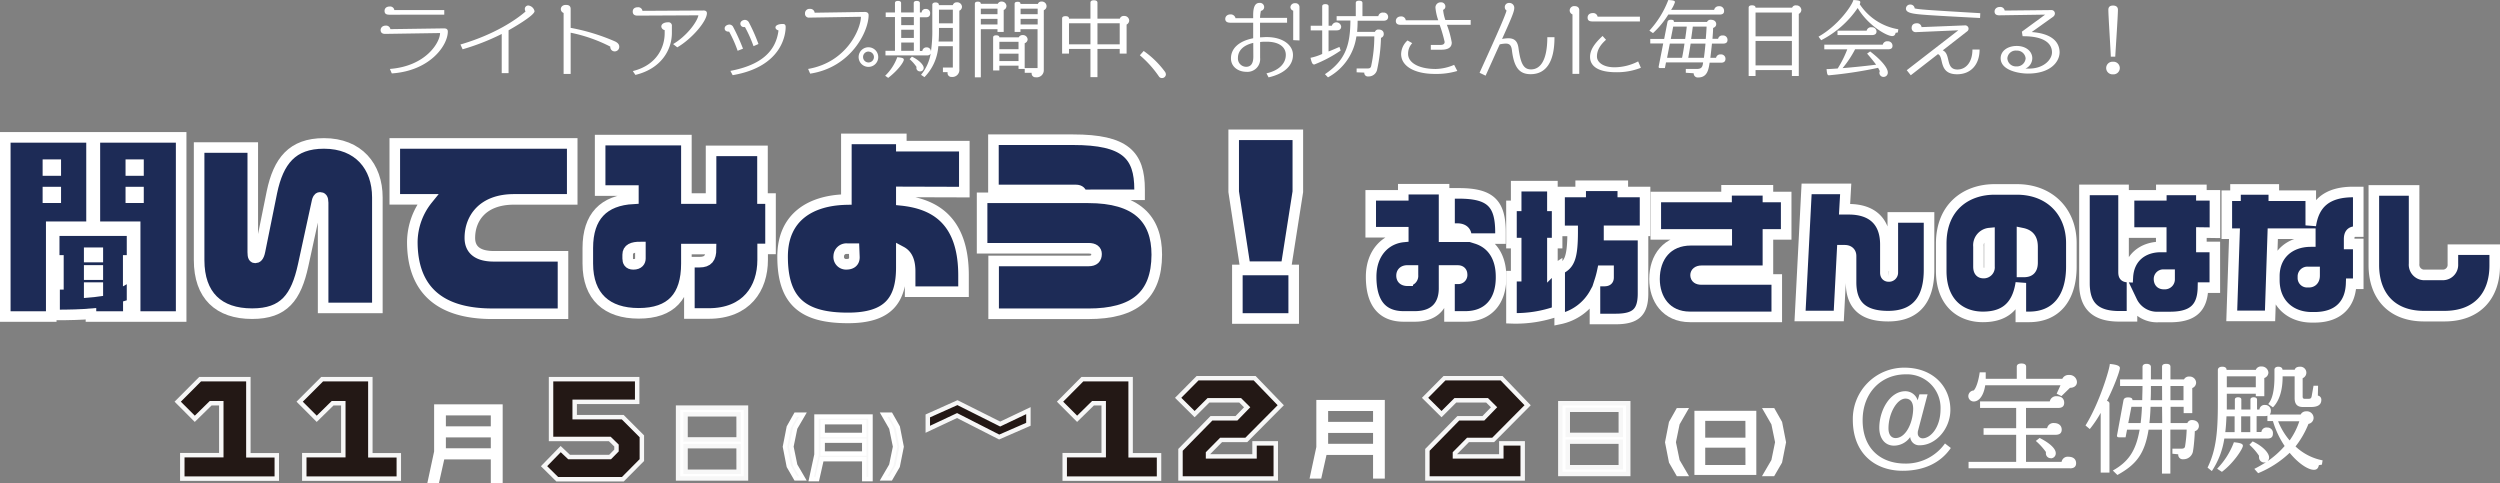 <svg xmlns="http://www.w3.org/2000/svg" width="652.76" height="126.12" viewBox="0 0 652.76 126.12"><rect x="0" y="0" width="652.76" height="126.12" fill="#808080" stroke="none"/><defs><style>.cls-1{fill:#1d2b56;stroke-width:2.76px;}.cls-1,.cls-3,.cls-5{stroke:#fff;}.cls-1,.cls-2,.cls-3,.cls-4,.cls-5{stroke-miterlimit:10;}.cls-2{fill:#231815;}.cls-2,.cls-4{stroke:#f7f7f7;}.cls-2,.cls-3,.cls-4,.cls-5{stroke-width:1.16px;}.cls-3,.cls-4,.cls-6{fill:#fff;}.cls-5{fill:#f7f7f7;}</style></defs><title>ttl_talk</title><g id="レイヤー_2" data-name="レイヤー 2"><g id="レイヤー_1-2" data-name="レイヤー 1"><path class="cls-1" d="M13.38,59.21V82.65h-12V35.87H23.9V59.21ZM14.56,43H12.51v1.53h2.05Zm0,7.15H12.51v1.48h2.05ZM33.51,79.74v2.91H23.75v-.72c-2.45.21-5.41.31-9.5.31v-8c.31,0,.67,0,1,0V68H14.15V60.23H34.48V68h-1v4.4l1-.57v7.56C34.17,79.53,33.86,79.64,33.51,79.74ZM25.54,66H23.29v1.12h2.25Zm0,4.6H23.29v1.12h2.25Zm0,4.49H23.29v1.23c.77-.06,1.53-.16,2.25-.26Zm9.75,7.56V59.21H24.77V35.87H47.3V82.65ZM36.16,43h-2v1.53h2Zm0,7.15h-2v1.48h2Z"/><path class="cls-1" d="M84.37,80.4V52.92c0-1.17-.35-1.38-.81-1.38s-.67.57-.77,1l-3.63,16.7c-1.83,8.42-5,12.66-13.33,12.66-8.73,0-13.84-4.74-13.84-14V38.52H66V65.85c0,1.27.25,1.48.66,1.48s.92-.21,1.23-1.79L71,50.17c1.69-8.07,5.26-12.72,13.59-12.72,9,0,13.94,6,13.94,14.09V80.4Z"/><path class="cls-1" d="M134.22,52.06c-8.38,0-11.54,5.15-11.54,10.06,0,3.27,2.29,4.8,6.23,4.8H147v15H128.55c-14.76,0-20.89-7.25-20.89-18.79a18,18,0,0,1,4-11.08h-8.58V37.45h46.33V52.06Z"/><path class="cls-1" d="M199.13,65v2.86c0,7.41-4.19,14-14.15,14H180V68.45h2.66c2.19,0,3-1.07,3-3.42h-6.44v3.78c0,8.63-4,13-12.46,13-8.27,0-13.28-4.34-13.28-13V64.77c0-8.27,4.14-12.46,11.9-12.87V49.76h-8.68V36.58h22.52V51.85h6.44V39.39h13.43V51.85h2.1V65Zm-31.92-.51c-2.09,0-3.32.51-3.32,2v1c0,.77.26,1.53,1.48,1.53,1.43,0,1.84-.81,1.84-1.53Z"/><path class="cls-1" d="M235.34,50.11v2.2c8.48.87,16.24,5,16.24,19.61v4.24H237.64V70.85c0-2.55-.67-4.29-2.3-5.16v4.14c0,8.58-3.42,13.18-13.94,13.18-11.7,0-17.06-4.29-17.06-16,0-10.37,7.35-14.71,16.65-14.91V36.27h14.35v1.89h16.45v12ZM223,64.93h-1.79A2,2,0,0,0,219,66.87a1.91,1.91,0,0,0,2,2.14c1.17,0,2.09-.51,2.09-1.84Z"/><path class="cls-1" d="M284.17,81.93H259.44V68.14h24.78c1.53,0,2.09-.71,2.09-1.83,0-.92-.66-1.49-2.09-1.49H256.43V51.65h27.74c12.61,0,17.87,5.46,17.87,14.86C302,77.19,296.17,81.93,284.17,81.93Zm-1.79-31.05v-.15c0-.56-.36-1.13-1.48-1.13H259.39V36.48h20.79c13.64,0,17.37,4,17.37,13v1.38Z"/><path class="cls-1" d="M335.8,69.63H325.12l-3-19.57V35.2h16.75V50.06ZM323.08,83.16V70.49h14.71V83.16Z"/><path class="cls-1" d="M382.6,82.62h-4.13V72.79h2.16a1,1,0,0,0,1.12-1.16c0-.52-.3-1-1.12-1h-3.58v4.69c0,3.69-1.79,7.3-7.67,7.3h-2.87c-5.74,0-8.5-3.65-8.5-10.35,0-6.3,3.84-9.95,8.39-10.4V60.64h-8.5V51h8.5v-1.6h10.65V61.8h4.88c.34,0,.64,0,.93,0v-.11c0-1.34-.93-2-2.38-2h-2v-9.2h2.38c8.27,0,10.92,2.57,10.92,10.17v1.64h-6.26c4,1.26,6.41,4.73,6.41,9.95C392,78.75,388.49,82.62,382.6,82.62Zm-13.67-12h-1.42c-1.19,0-1.56.67-1.56,1.34,0,1.08.78,1.34,1.6,1.34a1.27,1.27,0,0,0,1.38-1.42Z"/><path class="cls-1" d="M394.65,83.11v-11h1.23V63.47h-1.23V53.75h1.23V48.61h9.46v5.14h1.23v9.72h-1.23v7a5.88,5.88,0,0,0,1.23-.6v11.4A32.23,32.23,0,0,1,394.65,83.11Zm25.48-22.84v1.12H429V76.63c0,5-2,6.66-7.19,6.66h-5.36V76.44a13.58,13.58,0,0,1-9.21,6.85v-13c2.65-1.19,3.39-3.2,3.39-10h-3.42V50.13h5.51V48.5h11v1.63h5.81V60.27ZM420,70.7h-1.6a26,26,0,0,1-.71,2.68h1.12c.74,0,1.19-.15,1.19-.93Z"/><path class="cls-1" d="M461.61,61.2v9.5H444.25c-1,0-1.53.52-1.53,1.12,0,.78.56,1.15,1.53,1.15h19.67v9.77H441.27C435,82.74,432,78,432,72.86c0-5.7,3.28-10.13,9.54-10.13h9.32V61.2H432.33V51.44h18.48V49.69h10.8v1.75h4.77V61.2Z"/><path class="cls-1" d="M493,82.55c-6.11,0-9.68-2.46-9.68-8.87V66.83c0-.86-.53-1.49-1.68-1.49H481l-.89,17.17H470l1.71-33.19h10.21l-.3,5.32h1.08c6.19,0,9.58,3.24,9.58,9.21v7.34c0,.7.33,1,.89,1a1,1,0,0,0,1.05-1V56.77h9.46V70.63C503.65,77.45,500.89,82.55,493,82.55Z"/><path class="cls-1" d="M529.81,82.74h-2.16V73.87c-1,6.67-4.8,8.87-9.91,8.87-5.92,0-10.88-3.8-10.88-12V63.62c0-9.57,6.49-14.16,13.94-14.16h5.81c8.68,0,14.23,5.93,14.23,14v6.11C540.84,78,536.71,82.74,529.81,82.74ZM519.46,60.87a3.19,3.19,0,0,0-2.87,3.5v5.25c0,1.38.63,1.68,1.34,1.68a1.5,1.5,0,0,0,1.53-1.68Zm11.25,3.61c0-1.86-.6-3.17-2.76-3.61V71h.49c1.41,0,2.27-.56,2.27-2.46Z"/><path class="cls-1" d="M574.79,60.72v3.76h3.51V75.1h-3.1c-.11,5.48-2.83,7.67-8.64,7.67h-3a7.22,7.22,0,0,1-6.89-4.1v3.92h-3.32c-6.33,0-9.09-2.8-9.09-8.65V49.58h10.21V71c0,1,.22,1.3,1.12,1.34.29-5.14,4-7.86,8.6-7.86h.12V60.72H555.9V51h8.43V49.58h10.46V51h3.54v9.77Zm-8.3,11h-1.57a1.11,1.11,0,0,0-1.19,1.11c0,.9.45,1.34,1.27,1.34h.29a1.23,1.23,0,0,0,1.2-1.3Z"/><path class="cls-1" d="M613.89,74.09c-.19,5.29-3.32,8.76-9.58,8.76h-.7c-5.44,0-9.77-3.51-9.77-9.73v-1c0-5.62,4-9,9.39-9.05v-.93c0-.37,0-.75,0-1.12h-9.8l-.71,21.46h-10l.71-21.46h-2V51.1h2.27l0-1.64h10l0,1.64h9.65v7.75c.85-5.59,4.1-8.72,11.1-8.72h1.3V60.46h-.63c-1.3,0-1.75.7-1.75,2V63.7h2.38V74.09ZM604.35,71h-1.83a1.17,1.17,0,0,0-1.22,1.16v.37a1.09,1.09,0,0,0,1.22,1.15h.38c.89,0,1.45-.63,1.45-1.71Z"/><path class="cls-1" d="M638.23,82.55h-5.29c-8.65,0-13.12-5.51-13.12-13.34V49.72h10.51V68.84a2.68,2.68,0,0,0,2.46,2.94H638A2.63,2.63,0,0,0,640.46,69V65.19h10.92v4.13C651.38,77.18,646.87,82.55,638.23,82.55Z"/><path class="cls-2" d="M47.6,118.84H57.78V105.29H55l-4.14,4.06-4.46-4.47L52.26,99H64.85v19.88h7.42v6.09H47.6Z"/><path class="cls-2" d="M79.45,118.84H89.64V105.29h-2.8l-4.14,4.06-4.46-4.47L84.12,99H96.7v19.88h7.43v6.09H79.45Z"/><path class="cls-3" d="M128.73,125.54v-6.17h-13.2l-1.38,6.17H112.3l1.63-7.6V106.15h16.74v19.39Zm0-17.65H115.84v4h12.89Zm0,5.73H115.84v4h12.89Z"/><path class="cls-2" d="M162.63,125.13H145.5l-3.45-3.41,4.35-4.46,2.19,2.07H159.3l1.67-1.7v-1.3l-1.75-1.71H143.88V99h22.49v5.92H150.05v4h12.54l5,5v6.21Z"/><path class="cls-4" d="M177.05,124.92V106.44h17.73v18.48Zm15.8-16.74H179v6.56h13.86Zm0,8.32H179v6.68h13.86Z"/><path class="cls-5" d="M207.63,111.75l-1,4.87,1,4.86,2,3.43h-1.84l-1.83-3.17-1-5.1,1-5.11,1.83-3.25h1.86Z"/><path class="cls-5" d="M225.66,125.1v-5.2H214.54l-1.17,5.2h-1.56l1.38-6.4v-9.93h14.1V125.1Zm0-14.87H214.8v3.34h10.86Zm0,4.83H214.8v3.36h10.86Z"/><path class="cls-5" d="M234.39,121.74l-1.84,3.17h-1.83l2-3.43,1-4.86-1-4.87-2-3.47h1.85l1.84,3.25,1,5.11Z"/><path class="cls-2" d="M260.89,114.11l-11-5.61-7.64,3.59V108.6l7.74-3.47,11.16,5.59,7.37-3.5v3.56Z"/><path class="cls-2" d="M278,118.84h10.18V105.29h-2.8l-4.14,4.06-4.46-4.47L282.62,99h12.59v19.88h7.42v6.09H278Z"/><path class="cls-2" d="M333.11,115.76v9.17H308.23v-7.47l8.08-8.24h6.53l2.8-2.88-1.83-1.82h-8.27l-3.62,3.61-4.3-4.26,5.07-5.12h14.9l6.82,7.06-9,9.06h-6.58l-3.41,3.45v.85h12.14v-3.41Z"/><path class="cls-3" d="M359.09,124.38v-6.17h-13.2l-1.38,6.17h-1.86l1.63-7.6V105H361v19.39Zm0-17.65H346.2v4h12.89Zm0,5.73H346.2v4h12.89Z"/><path class="cls-2" d="M397.58,115.76v9.17H372.7v-7.47l8.07-8.24h6.54l2.8-2.88-1.83-1.82H380l-3.61,3.61-4.3-4.26,5.07-5.12h14.9l6.81,7.06-9,9.06h-6.57l-3.41,3.45v.85H392v-3.41Z"/><path class="cls-4" d="M407.41,123.76V105.28h17.73v18.48ZM423.2,107H409.35v6.56H423.2Zm0,8.32H409.35V122H423.2Z"/><path class="cls-3" d="M438,110.6l-1,4.86,1,4.86,2,3.43h-1.84l-1.83-3.17-1-5.1,1-5.11,1.83-3.25H440Z"/><path class="cls-3" d="M443,123.42V107.85H458v15.57Zm13.31-14.11H444.66v5.54h11.67Zm0,7H444.66V122h11.67Z"/><path class="cls-3" d="M464.75,120.58l-1.84,3.17h-1.84l2-3.43,1-4.86-1-4.86-2-3.48h1.85l1.84,3.25,1,5.11Z"/><path class="cls-6" d="M496.78,122.92c-7.35,0-13-4.66-13-13.3A13.39,13.39,0,0,1,497.25,96c7.45,0,12,4.92,12,11,0,5-3.85,9.26-7.95,9.26a2.34,2.34,0,0,1-2.54-2.15,5.17,5.17,0,0,1-4.22,2.25c-2.47,0-3.85-2-3.85-4.66,0-4.51,2.75-9.55,6.79-9.55a3.35,3.35,0,0,1,3.22,2.38l.47-1.57h2.13l-2.5,9.52a1.88,1.88,0,0,0-.06.59,1.27,1.27,0,0,0,1.25,1.38c2.09,0,4.69-2.85,4.69-7.61a8.75,8.75,0,0,0-9.08-9.1c-6.38,0-11.26,4.75-11.26,12s4.57,11.3,11.14,11.3a12.5,12.5,0,0,0,10.36-5.25l1.53,1.18C506.67,120.89,502.32,122.92,496.78,122.92Zm.75-18.84c-2.22,0-4.44,3.85-4.44,7.76,0,1.91.94,2.54,1.85,2.54,2.16,0,3.78-2.6,4.35-5.42a12.9,12.9,0,0,0,.25-2.16C499.54,104.8,498.66,104.08,497.53,104.08Z"/><path class="cls-6" d="M540.48,101.26l-2.22,2.16L537,102.8l1-2.2H518.35c-.4,2.67-1.59,4.23-3,4.23a1.41,1.41,0,0,1-1.41-1.5,1.51,1.51,0,0,1,1.41-1.38c.72-.75,1.28-2.75,1.56-4.73h1.57c0,.54,0,1.13,0,1.69h8.11V95.72c0-.4.28-.81,1.22-.81s1.22.41,1.22.81v3.19h9.45a1.78,1.78,0,0,1,1.75-1,1.92,1.92,0,0,1,2.07,1.85C542.3,100.73,541.48,101.26,540.48,101.26Zm0,21H514V120.6h12.43v-7.07h-8.51v-1.72h8.51v-5.29H517V104.8h18.21a1.7,1.7,0,0,1,1.82-1.35c1.25,0,1.94.66,1.94,1.72,0,.88-.47,1.35-1.63,1.35H529v5.29h5.51a1.68,1.68,0,0,1,1.81-1.35c1.25,0,2,.69,2,1.72,0,.88-.5,1.35-1.66,1.35H529v7.07h9.29a1.61,1.61,0,0,1,1.79-1.34c1.28,0,2,.66,2,1.69C542.08,121.79,541.61,122.29,540.45,122.29Zm-4.94-2.62a1.26,1.26,0,0,1-1.35-1.29c0-.12,0-.28,0-.34a16.63,16.63,0,0,0-2.63-2.88l1-.78c3.51,1.78,4.2,3.25,4.2,3.88A1.29,1.29,0,0,1,535.51,119.67Z"/><path class="cls-6" d="M550.13,104.67c.5.13.66.44.66.72v18H548.5V107.8a29.35,29.35,0,0,1-2.85,4.23l-1.12-.94c3.66-5.85,6.35-14.93,6.35-16.06,2.07.19,2.63.57,2.63,1.07C553.51,96.82,552.13,100.67,550.13,104.67Zm22.94,7.92c0,.85-.22,3.85-.44,5a2.51,2.51,0,0,1-2.56,2.32,1.17,1.17,0,0,1-1.32-1.29l-1.53-.15v-1.32h2.32c.56,0,.93-.12,1-.69a34.74,34.74,0,0,0,.41-4.29h-4.26v11.49h-2.19V112.18H561c-1,6.3-3.22,9.14-8.14,11.84l-1.19-1.16c4-2.26,6-5,7-10.68h-3.29l-.38,2h-1.75c-.41,0-.5-.22-.5-.44l1.69-9.17c.09-.47.38-.81,1.22-.81s1.13.28,1.13.65v.07h2.56c0-1.13.07-2.38.07-3.7h-5.86V99.07h5.86V95.79c0-.47.37-.79,1.06-.79s1.13.32,1.13.79v3.28h2.91V95.75c0-.4.22-.75,1.09-.75s1.1.35,1.1.75v3.32h3.54a1.43,1.43,0,0,1,1.4-.75,1.66,1.66,0,0,1,1.76,1.53,1.5,1.5,0,0,1-1,1.47v6.55h-2.25v-1.66h-3.41v4.25h4.38a1.23,1.23,0,0,1,1.19-.78c1.13,0,1.82.63,1.82,1.54A1.41,1.41,0,0,1,573.07,112.59Zm-16.55-6.38-.82,4.25h3.23c.15-1.25.28-2.66.34-4.25Zm8,0h-3c-.06,1.56-.16,3-.31,4.25h3.35Zm0-5.42h-2.91c0,1.32,0,2.57-.07,3.7h3Zm5.6,0h-3.41v3.7h3.41Z"/><path class="cls-6" d="M606.26,121.32l-.79.13c-.15.69-.43,1.22-1.31,1.22-1.47,0-4-1.6-6.32-4.44a26.49,26.49,0,0,1-8.23,5.32l-1-1.13c1.1-.53,2.13-1.16,3.1-1.75a1.06,1.06,0,0,1-.47.09,1.35,1.35,0,0,1-1.4-1.35,1.55,1.55,0,0,1,0-.4,14.67,14.67,0,0,0-2.51-2.88l.85-.88c2.81,1.32,4.29,3.1,4.29,4.2a1.36,1.36,0,0,1-.44,1,23.4,23.4,0,0,0,4.5-4,23.49,23.49,0,0,1-3.06-6.51h-1.44v-1.4a2.16,2.16,0,0,1-.66.12h-2.16v4.13h1.25a1.32,1.32,0,0,1,1.5-1.16,1.43,1.43,0,0,1,1.51,1.57c0,.91-.47,1.31-1.47,1.31H580.78a20.89,20.89,0,0,1-3.26,8.49l-1.12-.91c2.28-4.67,2.69-9.42,2.69-16.93V96.63c0-.5.37-.88,1.16-.88s1.12.35,1.12.82H589a1.42,1.42,0,0,1,1.47-.88,1.74,1.74,0,0,1,1.82,1.57,1.55,1.55,0,0,1-1.07,1.44v4.75H589v-.65h-7.57l0,4.13h2.1V104.3c0-.25.19-.57.85-.57s.84.32.84.57v2.63h2.38V104.3c0-.25.19-.57.84-.57s.88.32.88.57v2.63h.63a1.32,1.32,0,0,1,1.47-1.19,1.45,1.45,0,0,1,1.5,1.63,1.43,1.43,0,0,1-.28.87h8.07a1.55,1.55,0,0,1,1.44-.84,1.75,1.75,0,0,1,1.94,1.78,1.62,1.62,0,0,1-1.34,1.5,23.73,23.73,0,0,1-3.38,5.89,14.27,14.27,0,0,0,7.07,3.63Zm-26.11,1.88-1.25-.81a19.85,19.85,0,0,0,4.38-6.92c1.88.19,2.35.44,2.35.94C585.63,117.07,583.35,120.79,580.15,123.2Zm3.32-14.49h-2.13c-.06,1.5-.15,2.88-.31,4.13h2.44ZM589,98.26h-7.57v2.85H589Zm-1.44,10.45h-2.38v4.13h2.38Zm15.84-2.44h-2.07c-1.41,0-2.19-.63-2.19-2.32V98.26H596v.18c0,3.13-.72,6.11-2.53,7.92l-1.23-.87c1-1.13,1.63-3.35,1.63-7.11V96.54c0-.47.35-.79,1-.79s1.1.29,1.1.79h3.19c.16-.54.63-.79,1.38-.79a1.56,1.56,0,0,1,.69,3v4.79c0,.43.19.59.53.59h1c.59,0,.75-.19.84-.75l.47-2.66h1.19l-.06,2.57a1.07,1.07,0,0,1,.91,1.12C606.1,105.36,605.63,106.27,603.38,106.27ZM594.83,110a18.27,18.27,0,0,0,3,5,18.18,18.18,0,0,0,2.53-5Z"/><path class="cls-6" d="M102.3,19.17,101.8,18c9.5-.74,13.1-7,13.1-9.37l-14.36.22c-.81,0-1.16-.42-1.16-1s.46-1.16,1.32-1.16a1.12,1.12,0,0,1,1.23.92l14-.2c.71,0,1,.29,1,.84C116.92,11.9,112.23,18.51,102.3,19.17Zm-.66-15.33c-.88,0-1.23-.33-1.23-1s.49-1.14,1.34-1.14a1.09,1.09,0,0,1,1.21.93H116v1.2Z"/><path class="cls-6" d="M132.79,7.91V19.1H131V8.87a59.08,59.08,0,0,1-10.21,4l-.57-1.25c9-2.63,14.6-6.52,17-8.61a1.55,1.55,0,0,1-.19-.72.92.92,0,0,1,.87-.86,1.88,1.88,0,0,1,1.67,1.5C139.53,4.08,133.74,7.38,132.79,7.91Z"/><path class="cls-6" d="M160.54,13.42a1.14,1.14,0,0,1-1.19-1.08v-.17A40,40,0,0,0,149,8.54V19.3h-1.84V3.38a1.08,1.08,0,0,1-.73-1c0-.46.35-1.1,1.34-1.1S149,1.78,149,2.33V7.27a53.18,53.18,0,0,1,11.55,3.53c.79.36,1.14.84,1.14,1.37A1.19,1.19,0,0,1,160.54,13.42Z"/><path class="cls-6" d="M176.84,12.36l-1.09-.85c3.42-2,6.23-5.65,6.61-7.51l-15.92.08c-.95,0-1.23-.48-1.23-1.05,0-.79.57-1.14,1.36-1.14a1.11,1.11,0,0,1,1.18.94l16-.09c.55,0,.83.29.83.71C184.55,5.58,180.64,10.15,176.84,12.36Zm-10.93,7.2-.68-1c6.5-1.62,8.32-6.48,8.32-9.88V7.86a1.07,1.07,0,0,1-.88-.92c0-.7.75-1.12,1.76-1.12a.88.88,0,0,1,1,1v1.8C175.42,13,172.67,17.92,165.91,19.56Z"/><path class="cls-6" d="M192.6,13.26a32.1,32.1,0,0,0-2.22-5,.44.44,0,0,1-.17,0c-.4,0-1-.17-1-.85s.77-1,1.26-1a1.14,1.14,0,0,1,1,.7,52.31,52.31,0,0,1,2.53,5.6Zm-1.3,6.37-.59-1.12c7.91-1.51,11.86-5,12.56-10.56-.48-.15-.79-.4-.79-.81s.57-.88,1.93-.88c.49,0,.73.22.73.79C205.14,8.43,204.63,17.35,191.3,19.63Zm5.45-7.57a34.5,34.5,0,0,0-2.24-5,.54.54,0,0,1-.2,0,.88.88,0,0,1-1-.87c0-.71.77-1,1.19-1a1.23,1.23,0,0,1,1.08.73,46.48,46.48,0,0,1,2.46,5.57Z"/><path class="cls-6" d="M211.54,19.23,211,18c10.1-1.74,13.79-10.5,13.79-13.62l-13.48.22a1,1,0,0,1-1.12-1.05,1.16,1.16,0,0,1,1.31-1.23,1.13,1.13,0,0,1,1.21,1l13.09-.2c.7,0,1,.35,1,.83C226.78,8.3,222.15,17.61,211.54,19.23Zm15.26-1.77a2.56,2.56,0,1,1,2.51-2.55A2.54,2.54,0,0,1,226.8,17.46Zm0-4a1.41,1.41,0,0,0-1.45,1.43,1.42,1.42,0,1,0,2.84,0A1.42,1.42,0,0,0,226.8,13.48Z"/><path class="cls-6" d="M231.91,20.33l-.79-.55a12.81,12.81,0,0,0,3.16-4.85c1.43.13,1.71.31,1.71.66C236,16.16,234.5,18.36,231.91,20.33ZM250.49,2.79v15.3a1.83,1.83,0,0,1-2,2,1,1,0,0,1-1.08-1v-.26H246.2V17.63h2.59V12.06H245a12.77,12.77,0,0,1-3.62,8.08l-.9-.6A11.65,11.65,0,0,0,243,14a1,1,0,0,1-1,.46h-10.8V13.26h2.48V4.46h-2.42V3.25h2.42V.77c0-.26.18-.53.79-.53s.81.27.81.53V3.25h3.3V.79c0-.26.17-.55.79-.55s.81.29.81.55V3.25h.46a1,1,0,0,1,1.08-.92,1.07,1.07,0,0,1,1.14,1.18c0,.62-.31,1-1.06,1h-1.62v8.8h.64a1.07,1.07,0,0,1,1.12-.94,1.06,1.06,0,0,1,1.12,1.14,37,37,0,0,0,.37-5.93V1.23c0-.33.28-.59.85-.59s.86.26.86.59v.11h3.65a1,1,0,0,1,1-.73,1.24,1.24,0,0,1,1.39,1.17A1.13,1.13,0,0,1,250.49,2.79ZM238.61,4.46h-3.3V6.57h3.3Zm0,3.31h-3.3V9.9h3.3Zm0,3.34h-3.3v2.15h3.3Zm1.66,7.53a.92.92,0,0,1-1-.9.51.51,0,0,1,.05-.24,10.24,10.24,0,0,0-1.82-2.06l.61-.66c2,1,3.07,2.22,3.07,2.94A.89.89,0,0,1,240.27,18.64Zm8.52-11.35h-3.62v.13c0,1.25,0,2.4-.11,3.43h3.73Zm0-4.76h-3.62V6.1h3.62Z"/><path class="cls-6" d="M262.07,2.61V8.34h-1.62V7.62H256.1V20.2h-1.56V1c0-.29.15-.57.77-.57s.79.28.79.57V1h4.43a1,1,0,0,1,1-.59,1.22,1.22,0,0,1,1.26,1.14A1.11,1.11,0,0,1,262.07,2.61Zm-1.62-.35H256.1V3.71h4.35Zm0,2.66H256.1V6.39h4.35Zm12.09-2.26V18.27a1.85,1.85,0,0,1-2.08,1.91,1,1,0,0,1-1.1-.95V19h-1.8V18h-1.62v-.85h-5V18.4h-1.63V9.75c0-.26.18-.53.81-.53s.82.27.82.53H266a1.06,1.06,0,0,1,1-.59,1.22,1.22,0,0,1,1.32,1.12,1.1,1.1,0,0,1-.77,1v6.5h3.36V7.62h-4.46v.72h-1.53V1c0-.26.15-.53.79-.53s.74.27.74.55H271a.91.91,0,0,1,.92-.61,1.22,1.22,0,0,1,1.34,1.21A1.11,1.11,0,0,1,272.54,2.66Zm-6.6,8.25h-5v1.94h5Zm0,3.1h-5v1.93h5Zm5-11.75h-4.46V3.71h4.46Zm0,2.66h-4.46V6.39h4.46Z"/><path class="cls-6" d="M294.16,6.41V14h-1.8V12.78h-5.81v7.36h-1.83V12.78h-5.6V14h-1.8V4.81c0-.29.18-.59.9-.59s.9.3.9.59v.07h5.6V.68c0-.31.2-.61.9-.61s.93.3.93.61v4.2h5.84a1.05,1.05,0,0,1,1.12-.71,1.25,1.25,0,0,1,1.33,1.19A1.22,1.22,0,0,1,294.16,6.41Zm-9.44-.33h-5.6v5.49h5.6Zm7.64,0h-5.81v5.49h5.81Z"/><path class="cls-6" d="M303.38,20.38a.92.92,0,0,1-.81-.46,27.75,27.75,0,0,0-4.95-5.49l1-1.12a23.91,23.91,0,0,1,5.58,5.46,1.29,1.29,0,0,1,.22.68A1,1,0,0,1,303.38,20.38Z"/><path class="cls-6" d="M331.23,20.2l-.55-1.05c3.45-.79,5.05-2.7,5.05-4.81s-1.84-3.45-5-3.45c-.62,0-1.19,0-1.71.09v4.13a3.32,3.32,0,0,1-3.61,3.64c-2,0-4-1.23-4-3.51,0-2.5,1.95-4.5,5.8-5.25V5.93h-5.93c-1,0-1.36-.4-1.36-1s.48-1.17,1.36-1.17a1.27,1.27,0,0,1,1.32,1h4.61c0-1.23-.16-4,1.62-4a1.1,1.1,0,0,1,1.25,1.08,1,1,0,0,1-.85,1A9.87,9.87,0,0,0,329,4.66h7.06V5.93H329V9.75c.54,0,1.11-.07,1.71-.07,4.39,0,6.89,2.18,6.89,4.66C337.62,17,335.49,19.23,331.23,20.2Zm-4-9c-2.88.68-4,2.24-4,3.93a2.16,2.16,0,0,0,2.15,2.31c1.19,0,1.87-.81,1.87-2.66Zm10.43-.72V2.79a1,1,0,0,1-.73-.95,1.14,1.14,0,0,1,1.27-1,1,1,0,0,1,1.1,1v8.72Z"/><path class="cls-6" d="M349,7.93h-2.11v5.51c.88-.33,1.82-.75,2.85-1.19l.31.95a34,34,0,0,1-6.87,3.64c-.44,0-.66-.28-1-1.75a14,14,0,0,0,3.05-1V7.93h-3V6.72h3V1.63c0-.27.2-.55.83-.55s.84.28.84.55V6.72h.85a1.25,1.25,0,0,1,2.44.26C350.15,7.6,349.76,7.93,349,7.93ZM361.2,5.42h-6.72c0,1-.05,2-.13,2.9H359a.93.93,0,0,1,.94-.61c.95,0,1.36.52,1.36,1.12a1,1,0,0,1-.72,1.05,44.3,44.3,0,0,1-1,8.26,2.25,2.25,0,0,1-2.3,1.82.93.93,0,0,1-1.06-1l-2-.08v-1H357c.58,0,.86-.11,1-.57a36.93,36.93,0,0,0,.84-7.8h-4.68a14.39,14.39,0,0,1-7.42,10.69l-.79-.83c5.47-3.67,6.59-7.73,6.65-14H349V4.22H354V.75c0-.29.18-.57.86-.57s.88.28.88.57V4.22h4.14a1.16,1.16,0,0,1,1.3-.93,1.14,1.14,0,0,1,1.27,1.19C362.4,5.09,362,5.42,361.2,5.42Z"/><path class="cls-6" d="M377.79,6.48a24.13,24.13,0,0,1,1.27,4.63c0,1.39-1.14,1.87-2.7,1.87h-2.77V11.73h2.53c.55,0,1.08-.16,1.08-.79a37.66,37.66,0,0,0-1.3-4.46H365.71c-.9,0-1.25-.38-1.25-1s.46-1.19,1.34-1.19a1.15,1.15,0,0,1,1.25,1h8.48A13.89,13.89,0,0,1,374.8,2,1.35,1.35,0,0,1,376.23.61a1.08,1.08,0,0,1,1.16,1.08.89.89,0,0,1-.59.88,11.14,11.14,0,0,0,.59,2.66H384V6.48ZM374.63,19.3c-5.1,0-8.79-1.91-8.79-5.2a4.94,4.94,0,0,1,1.67-3.54l1.23.71a4,4,0,0,0-1.08,2.83c0,2.22,2.68,3.91,7.23,3.91a12.68,12.68,0,0,0,4.79-1.08l.83,1.6A19,19,0,0,1,374.63,19.3Z"/><path class="cls-6" d="M399.65,19.37c-3,0-4.35-1.83-4.88-6.24-.15-1.25-.59-1.75-1.62-1.75a8,8,0,0,0-1.56.21c-1,2.18-2.19,4.88-3.69,8.17L386.32,19c5.6-12.29,6.7-15,7.05-16.25a1,1,0,0,1-.46-.83A1.07,1.07,0,0,1,394,.77a1.27,1.27,0,0,1,1.38,1.34c0,.9-.75,2.68-3.18,8.06a9.51,9.51,0,0,1,1.62-.18c1.78,0,2.46.95,2.68,2.66.55,4,1.34,5.47,3.25,5.47,2.48,0,4.26-2.44,4.26-8.41h1.87C405.91,16.27,403.6,19.37,399.65,19.37Z"/><path class="cls-6" d="M410.58,19.28V3.76a1.13,1.13,0,0,1-.73-1.06,1.16,1.16,0,0,1,1.3-1.1c.85,0,1.2.51,1.2,1V19.28Zm5.2-13.68c-.9,0-1.25-.33-1.25-1s.46-1.18,1.34-1.18a1.15,1.15,0,0,1,1.27.94h11.05V5.6ZM422,18.86c-4.74,0-6.83-1.58-6.83-4,0-1.6.86-3.25,3.27-5.47l.9,1c-1.69,1.49-2.37,2.88-2.37,4.37s1.63,2.81,4.57,2.81a13.67,13.67,0,0,0,6.19-1.54l.71,1.67A17,17,0,0,1,422,18.86Z"/><path class="cls-6" d="M449,3.8H435.6a23,23,0,0,1-4,4.85L430.66,8a24.85,24.85,0,0,0,4.94-8c1.45.09,1.73.2,1.73.57a7.34,7.34,0,0,1-1,2h11.24a1.2,1.2,0,0,1,1.27-.94,1.17,1.17,0,0,1,1.32,1.18C450.2,3.45,449.85,3.8,449,3.8Zm.93,7.58H447c-.13,1.22-.27,2.54-.42,3.71h1.49a1.11,1.11,0,0,1,1.21-.88,1.13,1.13,0,0,1,1.25,1.16c0,.62-.35,1-1.14,1h-3c-.28,1.82-.61,3.86-3,3.86a1.06,1.06,0,0,1-1.16-1.1L440.17,19V18h2.92c1.27,0,1.47-.64,1.6-1.71H435l-.29,1.49h-1.25c-.26,0-.39-.13-.39-.33l1.2-6.1h-3.38V10.17h3.63l.85-4.37c.07-.38.29-.64.92-.64s.77.18.77.48v.09h8.65a1,1,0,0,1,1-.57c.92,0,1.4.51,1.4,1.14,0,.42-.21.77-.81,1,0,.51-.06,1.56-.17,2.84h1.47a1.11,1.11,0,0,1,1.21-.88,1.14,1.14,0,0,1,1.25,1.16C451.06,11.05,450.71,11.38,449.92,11.38Zm-13.93,0-.72,3.71h3.91c.22-1,.44-2.35.64-3.71Zm.88-4.44-.63,3.23H440c.18-1.19.33-2.35.42-3.23Zm4.55,4.44c-.2,1.33-.42,2.61-.62,3.71h4.09c.15-1.08.3-2.4.41-3.71ZM442,6.94c-.13,1-.28,2.15-.44,3.23h3.82c.11-1.23.18-2.37.22-3.23Z"/><path class="cls-6" d="M469.67,3.62V19.85h-1.8V18.29h-9.49v1.56h-1.8V2c0-.31.18-.61.88-.61s.92.3.92.61v0h9.55A1,1,0,0,1,469,1.41a1.26,1.26,0,0,1,1.34,1.16A1.18,1.18,0,0,1,469.67,3.62Zm-1.8-.35h-9.49V9.49h9.49Zm0,7.42h-9.49v6.39h9.49Z"/><path class="cls-6" d="M495.53,8.48l-.58.08c-.08.49-.32.86-.9.86-1.47,0-6.32-2.81-9-7.33a25.8,25.8,0,0,1-9.53,8.41l-.7-.93c5.11-2.89,8.67-8,9.11-9.57,1.51.09,1.8.24,1.8.59a1.23,1.23,0,0,1-.15.51,15,15,0,0,0,10.08,6.54ZM493,12.87h-8.63a26.31,26.31,0,0,1-3.27,4.92c2.17-.18,5.05-.44,8.76-.9C489.2,16,488.39,15,487.51,14l.79-.57c2.75,2.11,4.61,4.24,4.61,5.47a1.1,1.1,0,0,1-1.05,1.18A1.06,1.06,0,0,1,490.72,19a1,1,0,0,1,.11-.41,5.9,5.9,0,0,0-.46-.88,109,109,0,0,1-12.81,1.95c-.35,0-.52-.15-.63-1.62.68,0,1.62-.07,2.9-.16a27.69,27.69,0,0,0,2.5-5h-6V11.66h15.26a1.19,1.19,0,0,1,1.3-.88A1.17,1.17,0,0,1,494.14,12C494.14,12.54,493.79,12.87,493,12.87Zm-4.22-3.71h-9V8h7.62a1.15,1.15,0,0,1,1.27-.88,1.17,1.17,0,0,1,1.3,1.16C489.93,8.83,489.57,9.16,488.74,9.16Z"/><path class="cls-6" d="M517,4.7C503.51,4,501,3.8,499.58,3.54s-1.93-.66-1.93-1.28a1.07,1.07,0,0,1,1.12-1.07,1.1,1.1,0,0,1,1.16,1c1.16.28,2.57.39,17.13,1.25ZM511,19.39c-5,0-3.34-4.68-5-5.25l-7.09,5.51-1.05-1.32L511.33,7.91l-11,.48a1.05,1.05,0,0,1-1.19-1.12c0-.73.46-1.19,1.34-1.19a1.16,1.16,0,0,1,1.25,1L513,6.63a.88.88,0,0,1,1,.86.84.84,0,0,1-.32.66l-6.42,5c2.18.93.62,5,3.83,5,2.21,0,3.92-1.89,3.92-5.22h1.87C516.88,16.82,514.64,19.39,511,19.39Z"/><path class="cls-6" d="M529.5,19.21c-2.31,0-7.12-.81-7.12-4,0-1.87,1.76-3.21,4.2-3.21s4.06,1.43,4.06,3.21a3,3,0,0,1-1.78,2.7c.29,0,.6,0,.92,0,3.89,0,6-2.39,6-4.24,0-2.48-2.29-4.21-7.47-4.21h-.2l-.19-1.19L534,3.82,522,4c-.88,0-1.21-.41-1.21-1s.48-1.18,1.36-1.18a1.16,1.16,0,0,1,1.29.94l12.1-.13a.89.89,0,0,1,1,.88,1.06,1.06,0,0,1-.46.86l-5.6,4c5.18.37,7.29,2.54,7.29,5.33C537.71,16.21,535.34,19.21,529.5,19.21Zm-3-6a2.19,2.19,0,0,0-2.37,2,2.23,2.23,0,0,0,2.35,2.13,2.28,2.28,0,0,0,2.42-2.11A2.24,2.24,0,0,0,526.51,13.22Z"/><path class="cls-6" d="M551.71,19.41a1.65,1.65,0,1,1,0-3.29,1.65,1.65,0,1,1,0,3.29Zm.59-4.61h-1.16c0-1-.64-10.63-.64-12.23,0-.73.38-1.12,1.23-1.12S553,1.89,553,2.53C553,4.17,552.35,13.79,552.3,14.8Z"/></g></g></svg>